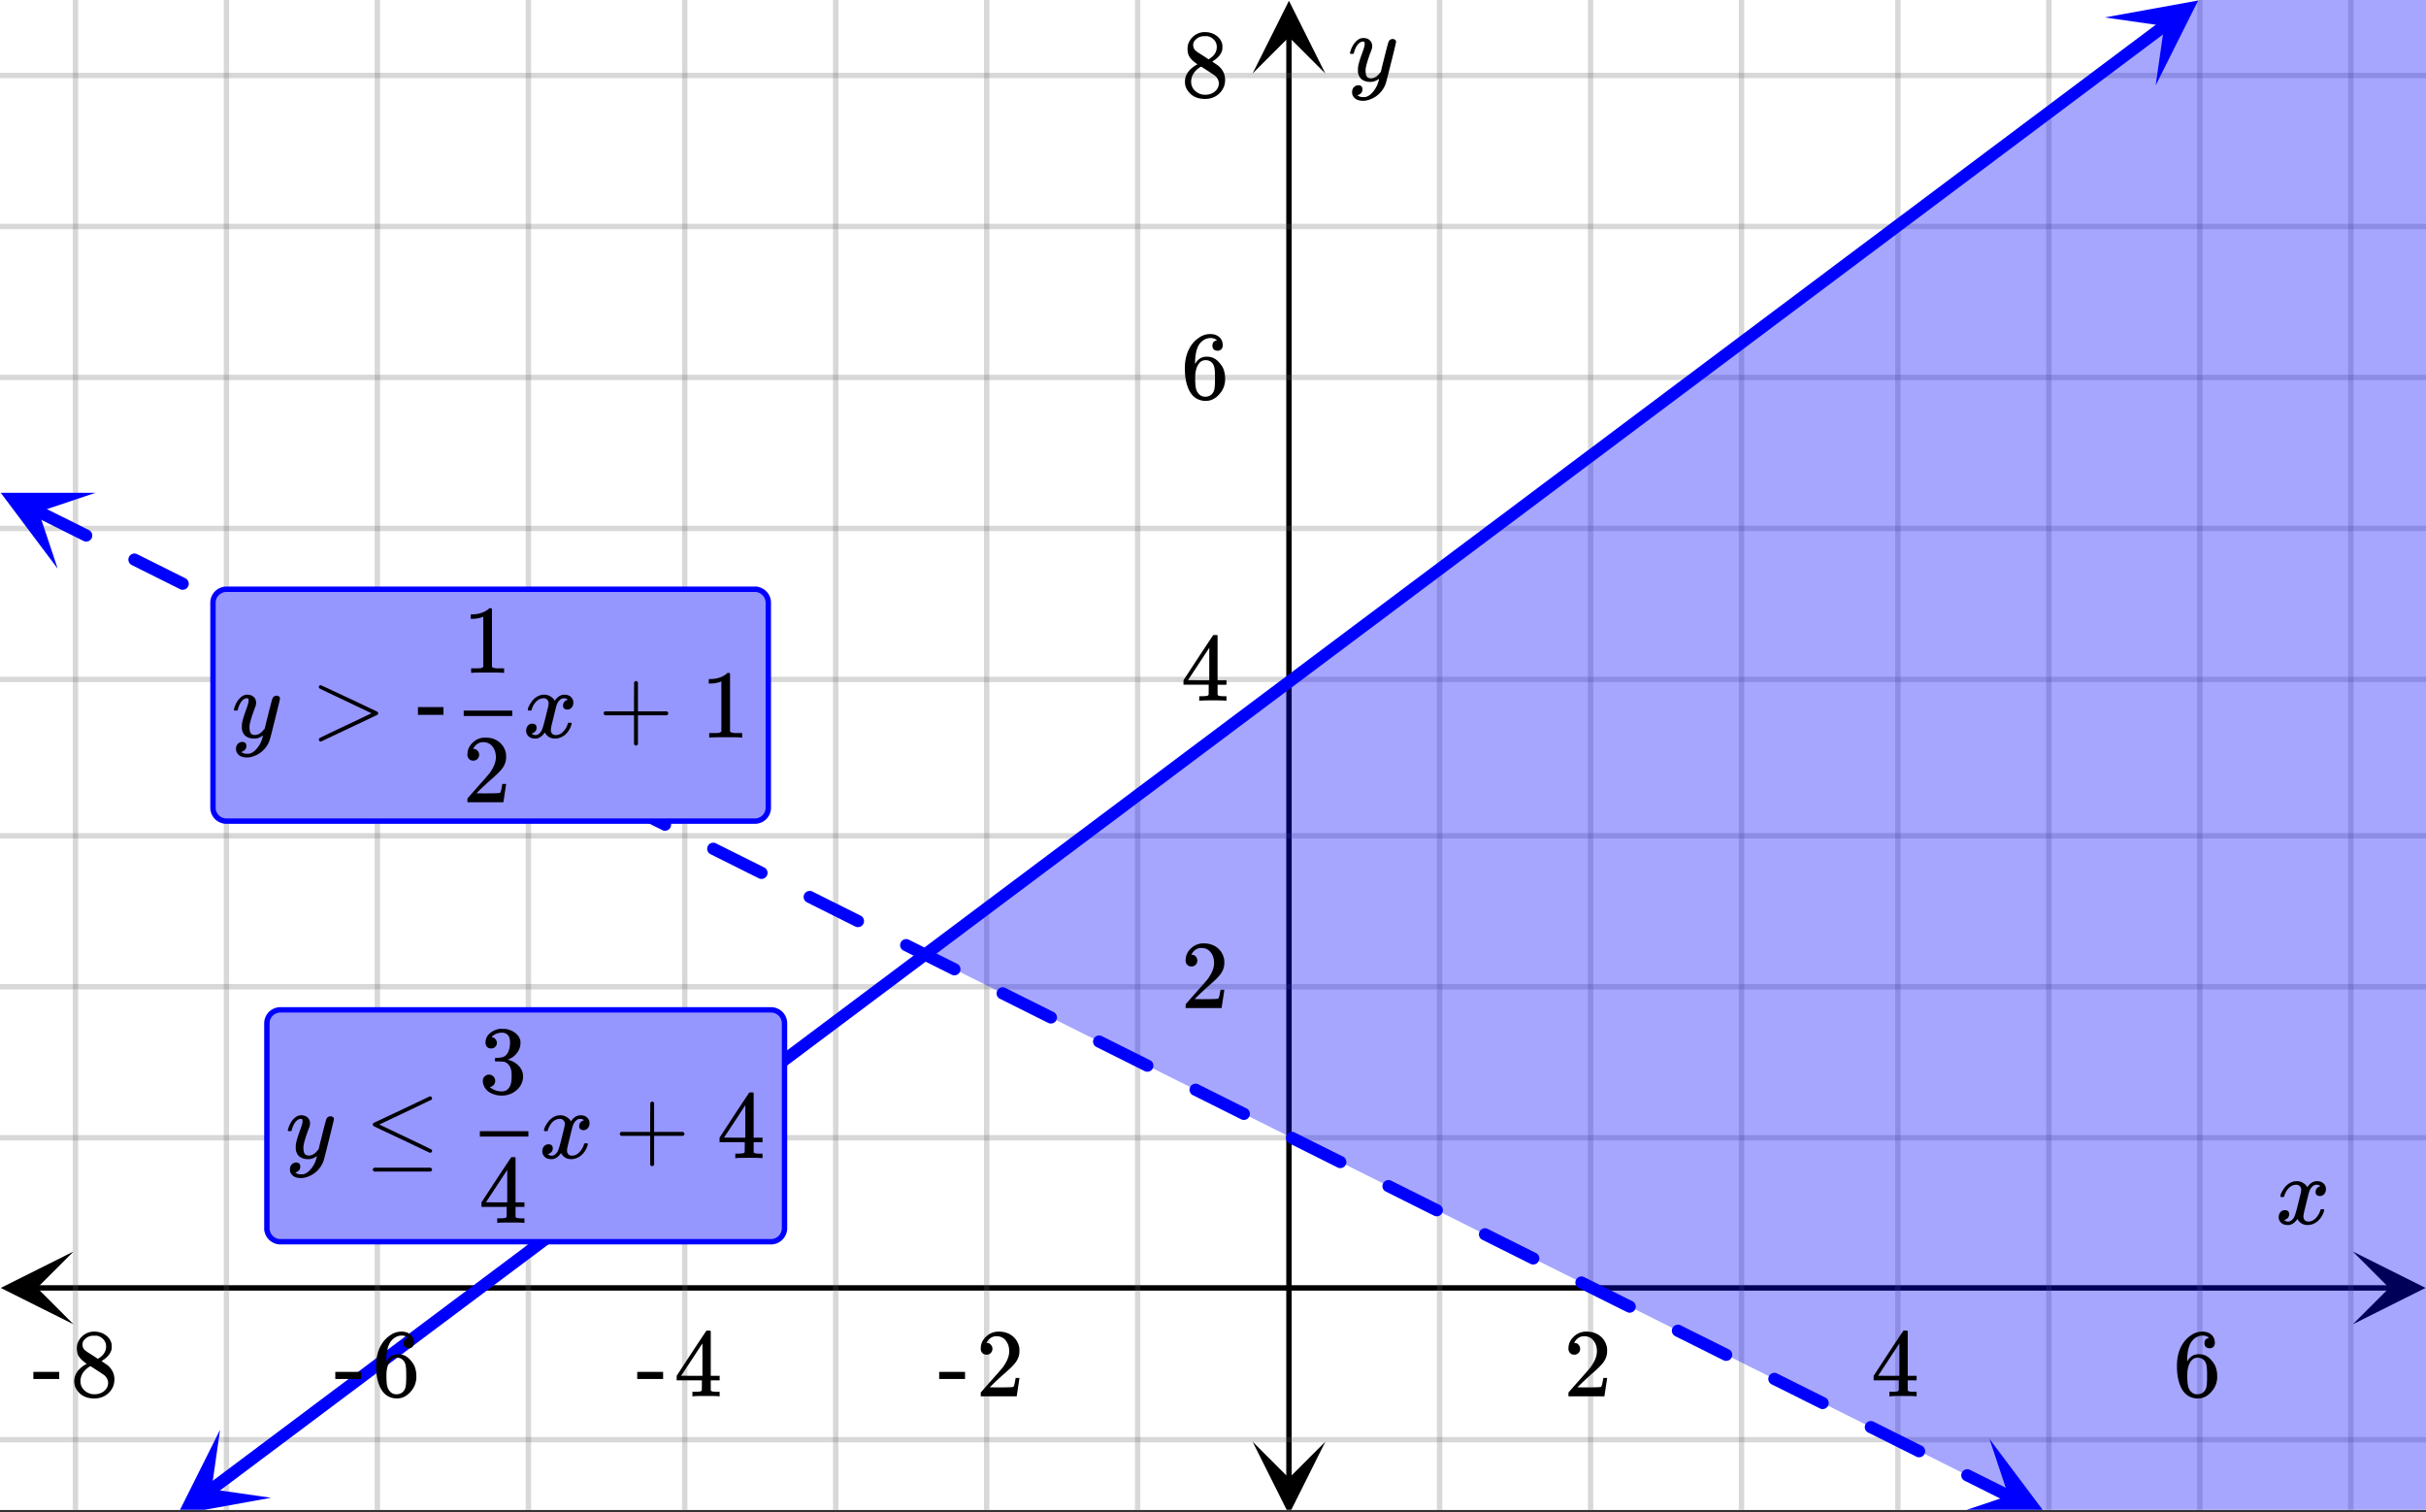 <svg xmlns="http://www.w3.org/2000/svg" xmlns:xlink="http://www.w3.org/1999/xlink" width="449.28" height="280" viewBox="0 0 336.96 210"><rect x="0" y="0" width="336.96" height="210" fill="#333333" stroke="none"/><defs><symbol overflow="visible" id="q"><path d="M.781-3.75C.727-3.8.703-3.848.703-3.89c.031-.25.172-.563.422-.938.414-.633.941-1.004 1.578-1.11.133-.007.235-.015.297-.015.313 0 .598.086.86.25.269.156.46.355.578.594.113-.157.187-.25.218-.282.332-.375.711-.562 1.14-.562.364 0 .661.105.891.312.227.211.344.465.344.766 0 .281-.078.516-.234.703a.776.776 0 0 1-.625.281.64.64 0 0 1-.422-.14.521.521 0 0 1-.156-.39c0-.415.222-.696.672-.845a.58.58 0 0 0-.141-.093.705.705 0 0 0-.39-.094.91.91 0 0 0-.266.031c-.336.149-.586.445-.75.89-.032.075-.164.579-.39 1.516-.231.93-.356 1.45-.376 1.563a1.827 1.827 0 0 0-.047.406c0 .211.063.383.188.516.125.125.289.187.5.187.383 0 .726-.16 1.031-.484.3-.32.508-.676.625-1.063.02-.082.04-.129.063-.14.03-.02.109-.031.234-.031.164 0 .25.039.25.109 0 .012-.012.058-.031.14-.149.563-.461 1.055-.938 1.47-.43.323-.875.484-1.344.484-.625 0-1.101-.282-1.421-.844-.262.406-.594.68-1 .812-.086.02-.2.032-.344.032-.524 0-.89-.188-1.11-.563a.953.953 0 0 1-.14-.531c0-.27.078-.5.234-.688a.798.798 0 0 1 .625-.28c.395 0 .594.187.594.562 0 .336-.164.574-.484.718a.359.359 0 0 1-.063.047l-.078.031c-.012.012-.024.016-.031.016h-.032c0 .031.063.074.188.125a.817.817 0 0 0 .36.078c.32 0 .597-.203.827-.61.102-.163.282-.75.532-1.75.05-.206.109-.437.171-.687.063-.257.11-.457.141-.593.031-.133.05-.211.063-.235a2.86 2.86 0 0 0 .078-.531.678.678 0 0 0-.188-.5.613.613 0 0 0-.484-.203c-.406 0-.762.156-1.063.469a2.562 2.562 0 0 0-.609 1.078c-.012.074-.031.12-.063.14a.752.752 0 0 1-.218.016zm0 0"/></symbol><symbol overflow="visible" id="w"><path d="M6.234-5.813c.125 0 .227.04.313.11.094.062.14.152.14.266 0 .117-.226 1.058-.671 2.828C5.578-.836 5.328.133 5.266.312a3.459 3.459 0 0 1-.688 1.22 3.641 3.641 0 0 1-1.11.874c-.491.239-.945.36-1.359.36-.687 0-1.152-.22-1.39-.657-.094-.125-.14-.304-.14-.53 0-.306.085-.544.265-.72.187-.168.379-.25.578-.25.394 0 .594.188.594.563 0 .332-.157.578-.47.734a.298.298 0 0 1-.062.032.295.295 0 0 0-.078.03c-.011.009-.023.016-.031.016L1.328 2c.031.05.129.11.297.172.133.05.273.078.422.078h.11c.155 0 .273-.012.359-.031.332-.094.648-.324.953-.688A3.69 3.69 0 0 0 4.188.25c.093-.3.14-.477.14-.531 0-.008-.012-.004-.031.015a.358.358 0 0 1-.078.047c-.336.239-.703.36-1.11.36-.46 0-.84-.106-1.14-.313-.293-.219-.48-.531-.563-.937a2.932 2.932 0 0 1-.015-.407c0-.218.007-.382.03-.5.063-.394.266-1.054.61-1.984.196-.531.297-.898.297-1.11a.838.838 0 0 0-.031-.265c-.024-.05-.074-.078-.156-.078h-.063c-.21 0-.406.094-.594.281-.293.293-.511.727-.656 1.297 0 .012-.008.027-.015.047a.188.188 0 0 1-.032.047l-.015.015c-.012.012-.028.016-.047.016h-.36C.305-3.8.281-3.836.281-3.86a.97.97 0 0 1 .047-.203c.188-.625.469-1.113.844-1.468.3-.282.617-.422.953-.422.383 0 .688.105.906.312.227.2.344.485.344.86-.023.168-.04.261-.047.281 0 .055-.07.246-.203.578-.367 1-.586 1.735-.656 2.203a1.857 1.857 0 0 0-.016.297c0 .344.05.61.156.797.114.18.313.266.594.266.207 0 .406-.051.594-.157a1.84 1.84 0 0 0 .422-.328c.093-.101.21-.242.36-.422a32.833 32.833 0 0 1 .25-1.063c.093-.35.175-.687.25-1 .343-1.35.534-2.062.577-2.124a.592.592 0 0 1 .578-.36zm0 0"/></symbol><symbol overflow="visible" id="r"><path d="M1.484-5.781c-.25 0-.449-.078-.593-.235a.872.872 0 0 1-.22-.609c0-.645.243-1.195.735-1.656a2.46 2.46 0 0 1 1.766-.703c.77 0 1.41.21 1.922.625.508.418.82.964.937 1.64.008.168.016.32.016.453 0 .524-.156 1.012-.469 1.47-.25.374-.758.89-1.516 1.546-.324.281-.777.695-1.359 1.234l-.781.766 1.016.016c1.414 0 2.164-.024 2.25-.079.039-.007.085-.101.14-.28.031-.095.094-.4.188-.923v-.03h.53v.03l-.374 2.47V0h-5v-.25c0-.188.008-.29.031-.313.008-.007.383-.437 1.125-1.28.977-1.095 1.61-1.813 1.89-2.157.602-.82.907-1.57.907-2.25 0-.594-.156-1.086-.469-1.484-.312-.407-.746-.61-1.297-.61-.523 0-.945.235-1.265.703-.024.032-.047.079-.078.141a.274.274 0 0 0-.047.078c0 .012.02.016.062.016a.68.68 0 0 1 .547.25.801.801 0 0 1 .219.562c0 .23-.078.422-.235.578a.76.76 0 0 1-.578.235zm0 0"/></symbol><symbol overflow="visible" id="s"><path d="M6.234 0c-.125-.031-.71-.047-1.75-.047-1.074 0-1.671.016-1.796.047h-.126v-.625h.422c.383-.008.618-.031.704-.063a.286.286 0 0 0 .171-.14c.008-.008.016-.25.016-.719v-.672h-3.5v-.625l2.031-3.11A431.58 431.58 0 0 1 4.5-9.108c.02-.008.113-.016.281-.016h.25l.078.078v6.203h1.235v.625H5.109V-.89a.25.25 0 0 0 .079.157c.07.062.328.101.765.109h.39V0zm-2.28-2.844v-4.5L1-2.859l1.469.015zm0 0"/></symbol><symbol overflow="visible" id="t"><path d="M5.031-8.11c-.199-.195-.48-.304-.843-.328-.625 0-1.153.274-1.579.813-.418.586-.625 1.492-.625 2.719L2-4.86l.11-.172c.363-.54.859-.813 1.484-.813.414 0 .781.09 1.094.266a2.6 2.6 0 0 1 .64.547c.219.242.395.492.531.75.196.449.297.933.297 1.453v.234c0 .211-.027.403-.078.578-.105.532-.383 1.032-.828 1.5-.387.407-.82.66-1.297.766a2.688 2.688 0 0 1-.547.047c-.168 0-.32-.016-.453-.047-.668-.125-1.2-.484-1.594-1.078C.83-1.66.563-2.79.563-4.218c0-.97.171-1.817.515-2.548.344-.726.82-1.296 1.438-1.703a2.62 2.62 0 0 1 1.562-.515c.531 0 .953.14 1.266.421.32.282.484.665.484 1.141 0 .23-.07.414-.203.547-.125.137-.297.203-.516.203-.218 0-.398-.062-.53-.187-.126-.125-.188-.301-.188-.532 0-.406.21-.644.64-.718zm-.593 3.235a1.18 1.18 0 0 0-.97-.484c-.335 0-.605.105-.812.312C2.22-4.597 2-3.883 2-2.907c0 .794.05 1.345.156 1.657.094.273.242.5.453.688.22.187.477.28.782.28.457 0 .804-.171 1.046-.515.133-.187.22-.41.25-.672.04-.258.063-.64.063-1.14v-.422c0-.508-.023-.895-.063-1.156a1.566 1.566 0 0 0-.25-.688zm0 0"/></symbol><symbol overflow="visible" id="u"><path d="M.14-2.406v-.985h3.594v.985zm0 0"/></symbol><symbol overflow="visible" id="v"><path d="M2.313-4.516c-.438-.289-.778-.593-1.016-.906-.242-.312-.36-.723-.36-1.234 0-.383.07-.707.22-.969.195-.406.488-.734.874-.984.383-.25.82-.375 1.313-.375.613 0 1.144.164 1.594.484.445.324.722.734.828 1.234.007.055.015.164.015.329 0 .199-.008.328-.015.39-.137.594-.547 1.11-1.235 1.547l-.156.11c.5.343.758.523.781.53.664.544 1 1.215 1 2.016 0 .73-.265 1.356-.797 1.875-.53.508-1.199.766-2 .766C2.254.297 1.441-.11.922-.922c-.23-.32-.344-.71-.344-1.172 0-.976.578-1.785 1.735-2.422zM5-6.922c0-.383-.125-.71-.375-.984a1.69 1.69 0 0 0-.922-.516h-.437c-.48 0-.883.164-1.204.485-.23.21-.343.453-.343.734 0 .387.164.695.5.922.039.043.328.23.86.562l.78.516c.008-.008.067-.047.172-.11a2.95 2.95 0 0 0 .25-.187C4.758-5.883 5-6.36 5-6.922zM1.437-2.109c0 .523.192.96.579 1.312a2.01 2.01 0 0 0 1.359.516c.363 0 .695-.07 1-.219.3-.156.531-.36.688-.61.144-.226.218-.472.218-.734 0-.383-.156-.726-.468-1.031-.075-.07-.45-.328-1.125-.766l-.407-.265C3.133-4 3.02-4.07 2.937-4.125l-.109-.063-.156.079c-.563.367-.938.812-1.125 1.343-.074.243-.11.461-.11.657zm0 0"/></symbol><symbol overflow="visible" id="x"><path d="M9.094-8.578c.07 0 .133.031.187.094a.3.3 0 0 1 .078.187.233.233 0 0 1-.093.188C6.703-6.88 4.289-5.734 2.03-4.672l3.344 1.594c2.594 1.23 3.906 1.867 3.938 1.906a.297.297 0 0 1 .046.14c0 .169-.086.262-.25.282h-.078L5.156-2.594C2.54-3.82 1.226-4.445 1.22-4.469c-.063-.039-.094-.113-.094-.218 0-.102.055-.18.172-.235.07-.031 1.36-.633 3.86-1.812 2.5-1.188 3.769-1.79 3.812-1.813a.227.227 0 0 1 .125-.031zM1.125 1.594c0-.106.066-.196.203-.266h7.813c.144.063.218.149.218.266 0 .101-.07.191-.203.265H1.328c-.137-.062-.203-.152-.203-.265zm0 0"/></symbol><symbol overflow="visible" id="y"><path d="M.938-3.094C.813-3.164.75-3.258.75-3.375c0-.113.063-.203.188-.266h4.03v-2.015l.016-2.032c.094-.113.18-.171.266-.171.113 0 .203.07.266.203v4.015H9.53c.133.075.203.168.203.282 0 .105-.07.195-.203.265H5.516V.922c-.063.125-.157.187-.282.187-.117 0-.203-.062-.265-.187v-4.016zm0 0"/></symbol><symbol overflow="visible" id="z"><path d="M1.719-6.25c-.25 0-.446-.07-.578-.219a.863.863 0 0 1-.204-.593c0-.508.196-.938.594-1.282a2.566 2.566 0 0 1 1.407-.625h.203c.312 0 .507.008.593.016.301.043.602.137.907.281.593.305.968.727 1.125 1.266.02.093.03.218.03.375 0 .523-.167.996-.5 1.422-.323.418-.73.714-1.218.89-.055.024-.055.04 0 .047.008 0 .05.012.125.031.55.157 1.016.446 1.39.86.376.418.563.89.563 1.422 0 .367-.086.718-.25 1.062-.218.461-.574.84-1.062 1.14-.492.302-1.04.454-1.64.454-.595 0-1.122-.125-1.579-.375-.46-.25-.766-.586-.922-1.016a1.45 1.45 0 0 1-.14-.656c0-.25.082-.453.25-.61a.831.831 0 0 1 .609-.25c.25 0 .453.087.61.25.163.169.25.372.25.61 0 .21-.063.39-.188.547a.768.768 0 0 1-.469.281l-.094.031c.489.407 1.047.61 1.672.61.5 0 .875-.239 1.125-.719.156-.29.234-.742.234-1.36v-.265c0-.852-.292-1.426-.875-1.719-.124-.05-.398-.082-.812-.093l-.563-.016-.046-.031c-.024-.02-.032-.086-.032-.204 0-.113.008-.18.032-.203.03-.03.054-.046.078-.046.25 0 .508-.02.781-.063.395-.05.695-.27.906-.656.207-.395.313-.867.313-1.422 0-.582-.157-.973-.469-1.172a1.131 1.131 0 0 0-.64-.188c-.45 0-.844.122-1.188.36l-.125.094a.671.671 0 0 0-.094.109l-.047.047a.88.88 0 0 0 .094.031c.176.024.328.11.453.266.125.148.188.32.188.515a.715.715 0 0 1-.235.547.76.76 0 0 1-.562.219zm0 0"/></symbol><symbol overflow="visible" id="A"><path d="M1.156-6.86a.31.31 0 0 1-.031-.156c0-.062.02-.117.063-.171.039-.063.085-.094.14-.094.063 0 .754.312 2.078.937 1.32.617 2.63 1.23 3.922 1.844l1.938.922a.273.273 0 0 1 .093.219c0 .086-.03.148-.093.187-.024.024-1.336.649-3.938 1.875L1.438.547h-.079C1.203.523 1.125.43 1.125.266a.33.33 0 0 1 .031-.141c.04-.055 1.352-.688 3.938-1.906l3.343-1.594a297 297 0 0 1-3.343-1.594c-2.586-1.218-3.899-1.847-3.938-1.89zm0 0"/></symbol><symbol overflow="visible" id="C"><path d="M5.61 0c-.157-.031-.872-.047-2.141-.047C2.207-.047 1.5-.03 1.344 0h-.157v-.625h.344c.52 0 .86-.008 1.016-.031.07-.008.18-.067.328-.172v-6.969c-.023 0-.059.016-.11.047a4.134 4.134 0 0 1-1.39.25h-.25v-.625h.25c.758-.02 1.39-.188 1.89-.5a2.46 2.46 0 0 0 .422-.313c.008-.03.063-.046.157-.046a.36.36 0 0 1 .234.078v8.078c.133.137.43.203.89.203h.798V0zm0 0"/></symbol><symbol overflow="visible" id="B"><path d="M.656-4.234h3.547v1.078H.656zm0 0"/></symbol><clipPath id="a"><path d="M0 0h336.96v209.688H0zm0 0"/></clipPath><clipPath id="b"><path d="M.102 173.816H11V184H.102zm0 0"/></clipPath><clipPath id="c"><path d="M326.79 173.816h10.17V184h-10.17zm0 0"/></clipPath><clipPath id="d"><path d="M10 0h317v209.688H10zm0 0"/></clipPath><clipPath id="e"><path d="M173.977 200H185v9.688h-11.023zm0 0"/></clipPath><clipPath id="f"><path d="M173.977 0H185v10.21h-11.023zm0 0"/></clipPath><clipPath id="g"><path d="M0 10h336.96v191H0zm0 0"/></clipPath><clipPath id="h"><path d="M128 0h208.96v209.688H128zm0 0"/></clipPath><clipPath id="i"><path d="M24 198h14v11.688H24zm0 0"/></clipPath><clipPath id="j"><path d="M21.129 205.648l21.238-15.914 15.914 21.239-21.238 15.914zm0 0"/></clipPath><clipPath id="k"><path d="M292 0h14v12h-14zm0 0"/></clipPath><clipPath id="l"><path d="M292.336 2.422l21.238-15.914 15.914 21.238-21.234 15.914zm0 0"/></clipPath><clipPath id="m"><path d="M0 68h14v11H0zm0 0"/></clipPath><clipPath id="n"><path d="M2.738 63.168l23.742 11.86L14.621 98.77-9.12 86.91zm0 0"/></clipPath><clipPath id="o"><path d="M271 199h14v10.688h-14zm0 0"/></clipPath><clipPath id="p"><path d="M276.324 199.84l23.738 11.86-11.859 23.741-23.738-11.863zm0 0"/></clipPath></defs><g clip-path="url(#a)" fill="#fff"><path d="M0 0h336.96v210H0z"/><path d="M0 0h336.96v210H0z"/></g><path d="M5.055 178.871h326.89" fill="none" stroke="#000" stroke-width=".749"/><g clip-path="url(#b)"><path d="M10.21 173.816L.103 178.871l10.109 5.055-5.055-5.055zm0 0"/></g><g clip-path="url(#c)"><path d="M326.79 173.816l10.108 5.055-10.109 5.055 5.055-5.055zm0 0"/></g><g clip-path="url(#d)"><path d="M199.953 0v210.438M220.922 0v210.438M241.89 0v210.438M263.609 0v210.438M284.58 0v210.438M305.546 0v210.438M326.516 0v210.438M158.016 0v210.438M137.046 0v210.438M116.079 0v210.438M95.11 0v210.438M73.391 0v210.438M52.42 0v210.438M31.454 0v210.438M10.484 0v210.438" fill="none" stroke-linecap="round" stroke-linejoin="round" stroke="#666" stroke-opacity=".251" stroke-width=".749"/></g><path d="M179.031 205.383V5.055" fill="none" stroke="#000" stroke-width=".749"/><g clip-path="url(#e)"><path d="M173.977 200.227l5.054 10.109 5.055-10.11-5.055 5.055zm0 0"/></g><g clip-path="url(#f)"><path d="M173.977 10.21L179.03.103l5.055 10.109-5.055-5.055zm0 0"/></g><g clip-path="url(#g)"><path d="M0 158.016h337M0 137.046h337M0 116.079h337M0 94.36h337M0 73.391h337M0 52.42h337M0 31.454h337M0 10.484h337M0 199.954h337" fill="none" stroke-linecap="round" stroke-linejoin="round" stroke="#666" stroke-opacity=".251" stroke-width=".749"/></g><g clip-path="url(#h)"><path d="M337-23.676l-208.52 156.25L337 236.742V-23.676" fill="#00f" fill-opacity=".349"/></g><path d="M29.29 206.902l1.823-1.363 1.82-1.367 1.82-1.363 1.825-1.368 3.64-2.726 1.825-1.367 1.82-1.364 1.82-1.367 1.82-1.363 1.825-1.363 1.82-1.368 1.82-1.363 1.825-1.367 1.82-1.363 1.82-1.367 1.82-1.364 1.825-1.363 1.82-1.367 1.82-1.363 1.825-1.368 3.64-2.726 1.825-1.367 1.82-1.364 1.82-1.367 1.82-1.363 1.825-1.363 1.82-1.368 1.82-1.363 1.825-1.367 3.64-2.727 1.82-1.367 1.825-1.363 1.82-1.367 1.82-1.364 1.825-1.367 3.64-2.726 1.825-1.368 1.82-1.363 1.82-1.367 1.82-1.363 1.825-1.364 1.82-1.367 1.82-1.363 1.825-1.367 3.64-2.727 1.82-1.367 1.825-1.363 1.82-1.367 1.82-1.364 1.825-1.363 1.82-1.367 1.82-1.364 1.82-1.367 1.825-1.363 1.82-1.367 1.82-1.363 1.825-1.364 1.82-1.367 1.82-1.363 1.825-1.367 3.64-2.727 1.82-1.367 1.825-1.363 1.82-1.368 1.82-1.363 1.825-1.363 1.82-1.367 1.82-1.364 1.82-1.367 1.825-1.363 1.82-1.363 1.82-1.368 1.825-1.363 1.82-1.367 1.82-1.363 1.824-1.368 3.641-2.726 1.82-1.367 1.825-1.364 1.82-1.367 1.82-1.363 1.824-1.363 1.82-1.367 1.821-1.364 1.82-1.367 1.825-1.363 1.82-1.364 1.82-1.367 1.824-1.363 1.82-1.367 1.821-1.363 1.824-1.364 1.82-1.367 1.82-1.363 1.821-1.367 1.824-1.364 1.82-1.367 1.821-1.363 1.824-1.363 1.82-1.368 1.82-1.363 1.821-1.367 1.824-1.363 1.82-1.364 1.821-1.367 1.824-1.363 1.82-1.367 1.82-1.364 1.825-1.363 1.82-1.367 1.82-1.363 1.821-1.368 1.824-1.363 1.82-1.363 1.82-1.367 1.825-1.364 1.82-1.367 1.82-1.363 1.821-1.367 1.824-1.363 1.82-1.364 1.82-1.367 1.825-1.363 1.82-1.367 3.641-2.727 1.824-1.367 1.82-1.363 1.82-1.368 1.825-1.363 1.82-1.363 1.82-1.367 1.825-1.364 1.82-1.367 3.64-2.726 1.825-1.368 1.82-1.363 1.82-1.367 1.825-1.363 1.82-1.368 1.82-1.363" fill="none" stroke-width="1.685" stroke-linecap="round" stroke-linejoin="round" stroke="#00f"/><g clip-path="url(#i)"><g clip-path="url(#j)"><path d="M30.566 198.574l-5.902 11.793 12.977-2.351-8.254-1.184zm0 0" fill="#00f"/></g></g><g clip-path="url(#k)"><g clip-path="url(#l)"><path d="M292.336 2.422L305.312.07l-5.902 11.793 1.184-8.258zm0 0" fill="#00f"/></g></g><path d="M5.652 70.273l1.836.918 1.84.918 3.024 1.512a.81.81 0 0 1 .421.484.806.806 0 0 1-.046.645.798.798 0 0 1-.485.422.821.821 0 0 1-.644-.043l-3.024-1.512-1.84-.918-1.836-.918a.817.817 0 0 1-.421-.488.813.813 0 0 1 .043-.64.821.821 0 0 1 .488-.426.823.823 0 0 1 .644.046zm13.399 6.696l1.3.648 1.837.918 1.84.918 1.722.86c.207.105.348.269.422.488a.807.807 0 0 1-.047.644.81.81 0 0 1-.484.422.806.806 0 0 1-.645-.047l-1.723-.86-1.835-.917-1.84-.918-1.301-.652a.81.81 0 0 1-.422-.485.806.806 0 0 1 .047-.644.81.81 0 0 1 .484-.422.806.806 0 0 1 .645.047zm13.398 6.691l2.602 1.3 1.84.919 2.257 1.129a.817.817 0 0 1 .422.488.813.813 0 0 1-.043.64.803.803 0 0 1-.488.423.823.823 0 0 1-.644-.043L34.3 86.469l-1.84-.918-.766-.383a.817.817 0 0 1-.422-.488.798.798 0 0 1 .047-.64.84.84 0 0 1 1.129-.379zm13.399 6.695l.23.114 1.836.918 1.84.918 1.836.918.957.476c.207.106.351.27.422.489a.823.823 0 0 1-.043.644.817.817 0 0 1-.489.422.808.808 0 0 1-.644-.047l-.957-.477L49 93.812l-1.84-.917-1.836-.918-.23-.114a.828.828 0 0 1-.422-.488.807.807 0 0 1 .047-.645.81.81 0 0 1 .484-.421.806.806 0 0 1 .645.046zm13.398 6.692l1.531.766 1.84.917 3.328 1.665a.81.81 0 0 1 .426.488.83.83 0 0 1-.047.64.81.81 0 0 1-.488.426.83.83 0 0 1-.64-.047l-1.497-.746-1.836-.918-1.84-.918-1.53-.765a.817.817 0 0 1-.423-.489.798.798 0 0 1 .047-.64.793.793 0 0 1 .488-.422.813.813 0 0 1 .641.043zm13.399 6.695l.996.496 1.836.918 1.84.918 1.835.918.192.098c.21.101.351.265.426.484a.822.822 0 0 1-.047.645.817.817 0 0 1-.489.422.798.798 0 0 1-.64-.047l-.196-.094-3.671-1.836-1.84-.918-.992-.496a.821.821 0 0 1-.426-.488.823.823 0 0 1 .047-.645.817.817 0 0 1 .488-.422.798.798 0 0 1 .64.047zm13.398 6.692l2.297 1.148 1.84.918 1.836.918.73.363a.817.817 0 0 1 .422.489.798.798 0 0 1-.047.64.81.81 0 0 1-.488.426.814.814 0 0 1-.64-.047l-.731-.363-1.836-.918-1.84-.918-1.836-.918-.457-.23a.783.783 0 0 1-.422-.489.813.813 0 0 1 .043-.64.805.805 0 0 1 .488-.422.813.813 0 0 1 .641.043zm13.402 6.695l1.758.879 1.84.918 3.102 1.55a.81.81 0 0 1 .421.485.806.806 0 0 1-.046.644.81.81 0 0 1-.485.422.806.806 0 0 1-.644-.047l-1.266-.628-1.836-.918-1.84-.918-1.758-.88a.805.805 0 0 1-.421-.488.824.824 0 0 1 .043-.644.817.817 0 0 1 .488-.422.808.808 0 0 1 .644.047zm13.399 6.691l1.222.614 1.836.918 1.84.918 1.801.898a.817.817 0 0 1 .422.488.798.798 0 0 1-.047.64.804.804 0 0 1-.484.427.822.822 0 0 1-.645-.047l-1.8-.899-1.837-.918-1.84-.918-1.222-.613a.81.81 0 0 1-.422-.484.821.821 0 0 1 .043-.645.828.828 0 0 1 .488-.422.823.823 0 0 1 .645.043zm13.398 6.696l2.524 1.261 1.84.918 2.335 1.168a.81.81 0 0 1 .422.485.806.806 0 0 1-.047.644.81.81 0 0 1-.484.422.821.821 0 0 1-.644-.043l-4.172-2.086-1.84-.918-.688-.344a.817.817 0 0 1-.422-.488.808.808 0 0 1 .047-.644.81.81 0 0 1 .485-.422.806.806 0 0 1 .644.047zm13.399 6.691l.152.078 1.836.918 1.84.918 1.836.918 1.035.516a.817.817 0 0 1 .422.488.824.824 0 0 1-.043.644.828.828 0 0 1-.489.422.807.807 0 0 1-.644-.047l-1.035-.515-1.836-.918-1.84-.918-1.836-.918-.152-.078a.81.81 0 0 1-.422-.485.806.806 0 0 1 .047-.644.81.81 0 0 1 .484-.422.821.821 0 0 1 .645.043zm13.398 6.695l3.29 1.645 1.839.918 1.57.785a.81.81 0 0 1 .422.484.821.821 0 0 1-.043.645.817.817 0 0 1-.488.422.824.824 0 0 1-.645-.043l-3.406-1.703-1.84-.918-1.453-.727a.817.817 0 0 1-.422-.488.798.798 0 0 1 .047-.64.804.804 0 0 1 .485-.427.806.806 0 0 1 .644.047zm13.399 6.692l.917.46 1.836.919 1.84.918 1.836.918.27.132c.21.106.351.266.422.489a.824.824 0 0 1-.043.644.817.817 0 0 1-.489.422.808.808 0 0 1-.644-.047l-.27-.133-3.672-1.836-1.84-.917-.917-.461a.81.81 0 0 1-.422-.485.806.806 0 0 1 .047-.644.806.806 0 0 1 .488-.422.813.813 0 0 1 .64.043zm13.398 6.695l2.219 1.11 1.84.917 2.64 1.32c.211.102.352.266.426.485a.822.822 0 0 1-.047.645.817.817 0 0 1-.488.422.813.813 0 0 1-.64-.043l-.81-.403-1.835-.918-1.84-.918-1.836-.918-.38-.191a.81.81 0 0 1-.425-.488.798.798 0 0 1 .047-.641.81.81 0 0 1 .488-.426.814.814 0 0 1 .64.047zm13.398 6.695l1.684.84 1.84.918 1.836.918 1.34.668a.81.81 0 0 1 .425.488.808.808 0 0 1-.047.645.817.817 0 0 1-.488.422.798.798 0 0 1-.64-.047l-1.344-.668-1.836-.918-1.84-.918-1.68-.844a.804.804 0 0 1-.425-.484.822.822 0 0 1 .046-.645.817.817 0 0 1 .489-.422.798.798 0 0 1 .64.047zm13.403 6.692l1.144.574 1.836.918 1.84.918 1.836.918.043.02a.806.806 0 0 1 .422.488.798.798 0 0 1-.047.64.794.794 0 0 1-.488.422.813.813 0 0 1-.641-.043l-.043-.02-3.672-1.835-1.84-.918-1.144-.574a.793.793 0 0 1-.422-.489.813.813 0 0 1 .043-.64.81.81 0 0 1 .488-.426.824.824 0 0 1 .645.047zm13.398 6.695l2.445 1.223 1.84.918 1.836.918.578.285c.207.105.348.27.422.488a.807.807 0 0 1-.047.645.81.81 0 0 1-.484.422.806.806 0 0 1-.645-.047l-.578-.286-1.836-.917-1.84-.918-2.445-1.223a.828.828 0 0 1-.422-.488.821.821 0 0 1 .043-.645.828.828 0 0 1 .489-.422.807.807 0 0 1 .644.047zm13.399 6.691l.074.04 1.836.918 1.84.917 1.836.918 1.113.555a.817.817 0 0 1 .422.488.798.798 0 0 1-.047.641.786.786 0 0 1-.485.422.821.821 0 0 1-.644-.043l-1.113-.555-1.836-.918-1.84-.918-1.836-.918-.074-.039a.817.817 0 0 1-.422-.488.813.813 0 0 1 .043-.64.803.803 0 0 1 .488-.422.821.821 0 0 1 .645.042zm13.398 6.696l3.211 1.605 1.84.918 1.648.82c.207.106.348.27.422.489a.821.821 0 0 1-.043.644.828.828 0 0 1-.488.422.807.807 0 0 1-.645-.047l-3.484-1.742-1.84-.918-1.375-.683a.828.828 0 0 1-.422-.489.807.807 0 0 1 .047-.644.81.81 0 0 1 .484-.422.806.806 0 0 1 .645.047zm13.398 6.691l.84.422 1.836.918 1.84.918 1.836.918.348.172a.817.817 0 0 1 .422.488.813.813 0 0 1-.043.64.81.81 0 0 1-.489.427.824.824 0 0 1-.644-.047l-.348-.176-3.672-1.836-1.84-.918-.84-.418a.806.806 0 0 1-.421-.488.798.798 0 0 1 .047-.64.798.798 0 0 1 .484-.423.821.821 0 0 1 .644.043zm13.399 6.696l2.14 1.07 1.84.918 1.836.918a.81.81 0 0 1 .422.484.821.821 0 0 1-.043.645.828.828 0 0 1-.488.422.807.807 0 0 1-.645-.047l-1.836-.918-1.84-.918-1.835-.918-.305-.149a.817.817 0 0 1-.422-.488.808.808 0 0 1 .047-.644.806.806 0 0 1 .488-.422.798.798 0 0 1 .64.047zm0 0" fill="#00f"/><g clip-path="url(#m)"><g clip-path="url(#n)"><path d="M13.293 68.441l-13.188.004L8.02 78.992l-2.641-7.91zm0 0" fill="#00f"/></g></g><g clip-path="url(#o)"><g clip-path="url(#p)"><path d="M276.324 199.84l7.914 10.547-13.187.004 7.914-2.641zm0 0" fill="#00f"/></g></g><use xlink:href="#q" x="316.031" y="169.998"/><use xlink:href="#r" x="217.178" y="193.925"/><use xlink:href="#s" x="259.864" y="193.925"/><use xlink:href="#t" x="301.802" y="193.925"/><use xlink:href="#u" x="130.307" y="193.925"/><use xlink:href="#r" x="135.549" y="193.925"/><use xlink:href="#u" x="88.369" y="193.925"/><use xlink:href="#s" x="93.611" y="193.925"/><use xlink:href="#u" x="46.431" y="193.925"/><use xlink:href="#t" x="51.673" y="193.925"/><use xlink:href="#u" x="4.493" y="193.925"/><use xlink:href="#v" x="9.736" y="193.925"/><use xlink:href="#w" x="187.222" y="11.233"/><use xlink:href="#r" x="164.007" y="140.005"/><use xlink:href="#s" x="164.007" y="97.318"/><use xlink:href="#t" x="164.007" y="55.38"/><use xlink:href="#v" x="164.007" y="13.443"/><path d="M37.07 170.586v-28.461a1.88 1.88 0 0 1 .547-1.324c.176-.176.38-.309.61-.403.23-.097.468-.144.714-.144h68.149c.25 0 .488.047.719.144a1.845 1.845 0 0 1 1.011 1.012c.094.23.145.469.145.715v28.46a1.884 1.884 0 0 1-1.156 1.728c-.23.097-.47.144-.72.144H38.942c-.246 0-.484-.047-.714-.144a1.876 1.876 0 0 1-1.016-1.012 1.88 1.88 0 0 1-.14-.715zm0 0" fill="#9696ff" stroke="#00f" stroke-width=".749"/><use xlink:href="#w" x="39.691" y="160.848"/><use xlink:href="#x" x="50.655" y="160.848"/><use xlink:href="#q" x="74.854" y="160.848"/><use xlink:href="#y" x="85.338" y="160.848"/><use xlink:href="#s" x="66.499" y="169.835"/><path d="M66.652 157.105h6.739v.747h-6.739zm0 0"/><use xlink:href="#z" x="66.499" y="151.862"/><use xlink:href="#s" x="99.567" y="160.848"/><path d="M29.582 112.172V83.715c0-.25.047-.488.14-.719a1.876 1.876 0 0 1 1.016-1.012c.227-.097.465-.144.715-.144h73.39a1.856 1.856 0 0 1 1.324.55c.177.176.313.376.407.606.094.23.14.469.14.719v28.457a1.88 1.88 0 0 1-.546 1.324 1.845 1.845 0 0 1-.605.402c-.231.098-.47.145-.72.145h-73.39c-.25 0-.488-.047-.715-.145a1.821 1.821 0 0 1-.61-.402 1.88 1.88 0 0 1-.547-1.324zm0 0" fill="#9696ff" stroke="#00f" stroke-width=".749"/><use xlink:href="#w" x="32.202" y="102.435"/><use xlink:href="#A" x="43.166" y="102.435"/><use xlink:href="#B" x="57.395" y="102.435"/><use xlink:href="#q" x="72.607" y="102.435"/><use xlink:href="#y" x="83.092" y="102.435"/><use xlink:href="#r" x="64.252" y="111.422"/><path d="M64.406 98.691h6.739v.75h-6.739zm0 0"/><use xlink:href="#C" x="64.252" y="93.448"/><use xlink:href="#C" x="97.32" y="102.435"/></svg>